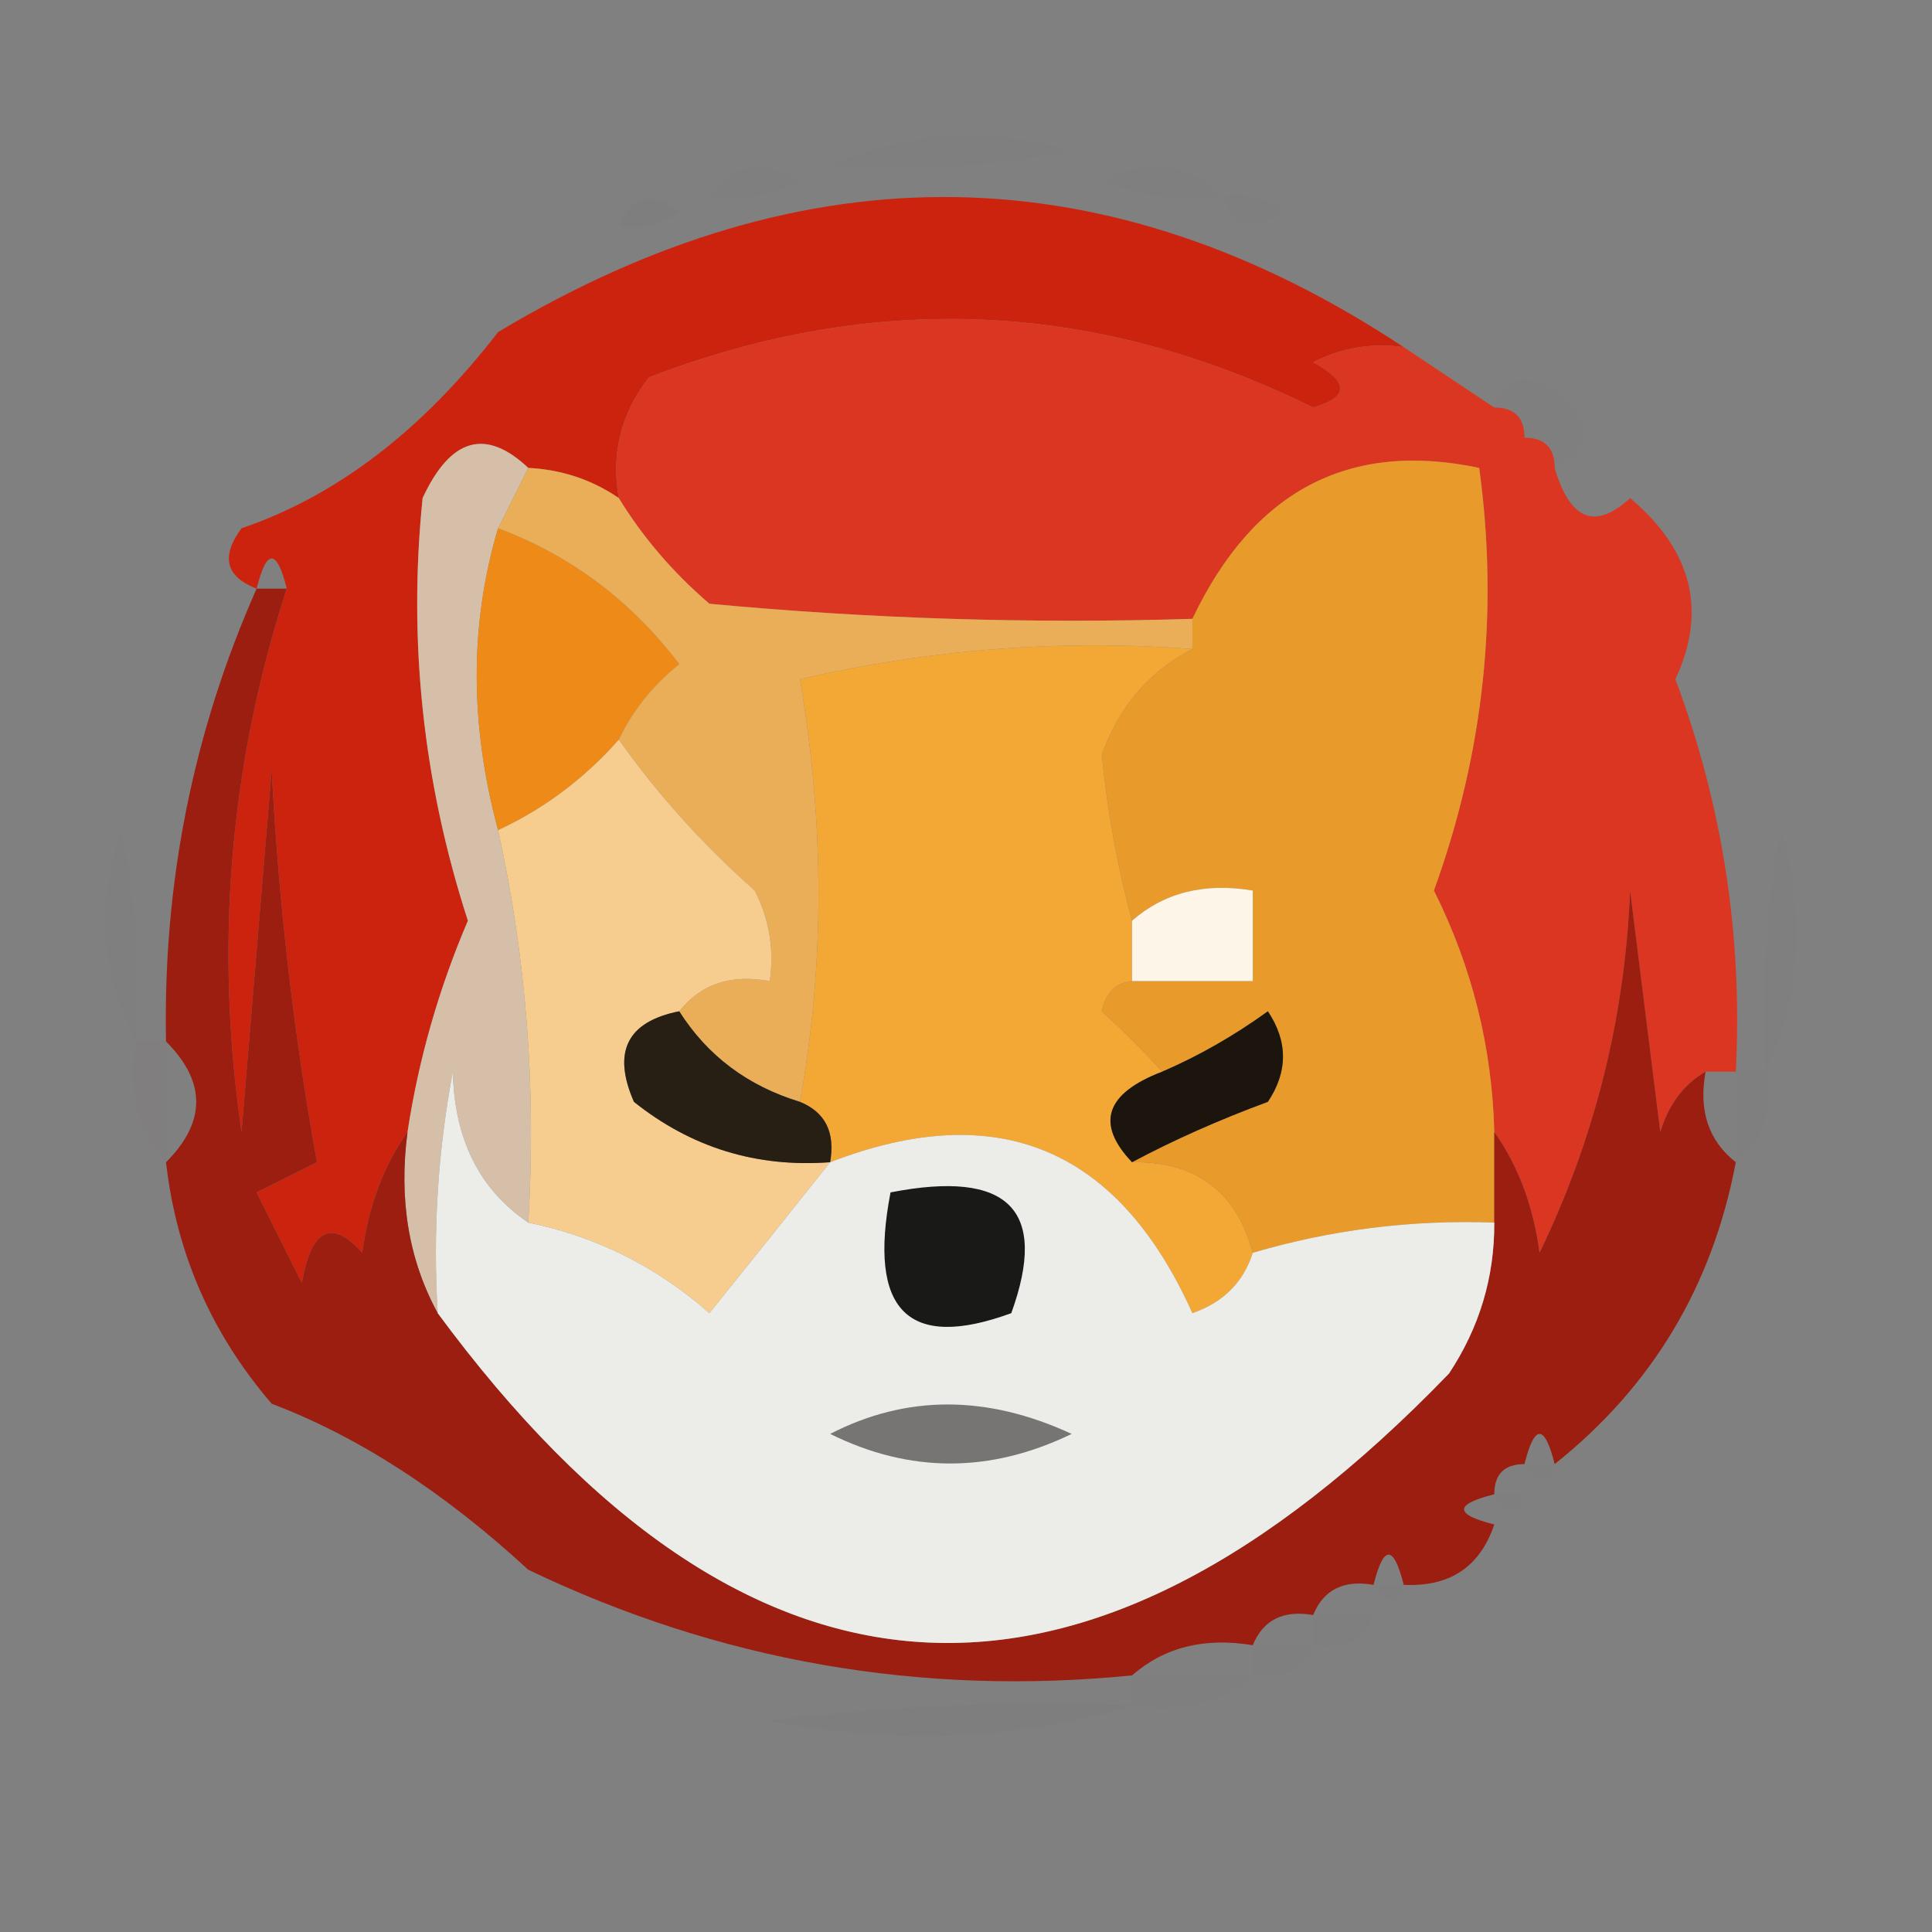 <?xml version="1.0" encoding="UTF-8"?>
<!DOCTYPE svg PUBLIC "-//W3C//DTD SVG 1.1//EN" "http://www.w3.org/Graphics/SVG/1.1/DTD/svg11.dtd">
<svg xmlns="http://www.w3.org/2000/svg" version="1.1" width="64px" height="64px" style="shape-rendering:geometricPrecision; text-rendering:geometricPrecision; image-rendering:optimizeQuality; fill-rule:evenodd; clip-rule:evenodd" xmlns:xlink="http://www.w3.org/1999/xlink">
<rect width="100%" height="100%" fill="#808080" stroke="none"/>
<g><path style="opacity:0.008" fill="#480a08" d="M 27.5,5.5 C 29.966,4.366 32.633,4.199 35.5,5C 32.854,5.497 30.187,5.664 27.5,5.5 Z"/></g>
<g><path style="opacity:0.008" fill="#cc0504" d="M 23.5,6.5 C 24.251,5.427 25.251,5.26 26.5,6C 25.552,6.483 24.552,6.649 23.5,6.5 Z"/></g>
<g><path style="opacity:0.008" fill="#660d08" d="M 40.5,6.5 C 39.127,6.657 37.793,6.49 36.5,6C 38.066,5.235 39.399,5.402 40.5,6.5 Z"/></g>
<g><path style="opacity:0.016" fill="#651103" d="M 20.5,7.5 C 20.897,6.475 21.563,6.308 22.5,7C 21.906,7.464 21.239,7.631 20.5,7.5 Z"/></g>
<g><path style="opacity:0.008" fill="#6f0407" d="M 40.5,6.5 C 41.239,6.369 41.906,6.536 42.5,7C 41.563,7.692 40.897,7.525 40.5,6.5 Z"/></g>
<g><path style="opacity:1" fill="#cc230e" d="M 46.5,11.5 C 45.448,11.351 44.448,11.517 43.5,12C 44.696,12.654 44.696,13.154 43.5,13.5C 36.316,9.957 28.983,9.624 21.5,12.5C 20.571,13.689 20.238,15.022 20.5,16.5C 19.609,15.89 18.609,15.557 17.5,15.5C 16.09,14.172 14.924,14.505 14,16.5C 13.514,21.248 14.014,25.915 15.5,30.5C 14.533,32.762 13.866,35.095 13.5,37.5C 12.71,38.608 12.21,39.942 12,41.5C 10.984,40.366 10.317,40.699 10,42.5C 9.5,41.5 9,40.5 8.5,39.5C 9.167,39.167 9.833,38.833 10.5,38.5C 9.726,34.221 9.226,29.887 9,25.5C 8.667,29.5 8.333,33.5 8,37.5C 7.102,31.34 7.602,25.34 9.5,19.5C 9.167,18.167 8.833,18.167 8.5,19.5C 7.475,19.103 7.308,18.437 8,17.5C 11.15,16.429 13.983,14.262 16.5,11C 26.728,4.873 36.728,5.039 46.5,11.5 Z"/></g>
<g><path style="opacity:0.008" fill="#9e1808" d="M 49.5,13.5 C 49.897,12.475 50.563,12.308 51.5,13C 52.774,13.977 52.774,14.811 51.5,15.5C 51.5,14.833 51.167,14.5 50.5,14.5C 50.5,13.833 50.167,13.5 49.5,13.5 Z"/></g>
<g><path style="opacity:1" fill="#db3621" d="M 46.5,11.5 C 47.5,12.167 48.5,12.833 49.5,13.5C 50.167,13.5 50.5,13.833 50.5,14.5C 51.167,14.5 51.5,14.833 51.5,15.5C 52.008,17.233 52.841,17.566 54,16.5C 56.057,18.234 56.557,20.234 55.5,22.5C 57.065,26.687 57.732,31.02 57.5,35.5C 57.167,35.5 56.833,35.5 56.5,35.5C 55.778,35.917 55.278,36.584 55,37.5C 54.667,34.833 54.333,32.167 54,29.5C 53.827,33.718 52.827,37.718 51,41.5C 50.79,39.942 50.29,38.608 49.5,37.5C 49.429,34.689 48.762,32.022 47.5,29.5C 49.154,24.94 49.654,20.274 49,15.5C 44.684,14.589 41.518,16.255 39.5,20.5C 34.156,20.666 28.823,20.499 23.5,20C 22.29,18.961 21.29,17.794 20.5,16.5C 20.238,15.022 20.571,13.689 21.5,12.5C 28.983,9.624 36.316,9.957 43.5,13.5C 44.696,13.154 44.696,12.654 43.5,12C 44.448,11.517 45.448,11.351 46.5,11.5 Z"/></g>
<g><path style="opacity:1" fill="#d5bfa9" d="M 17.5,15.5 C 17.167,16.167 16.833,16.833 16.5,17.5C 15.556,20.668 15.556,24.001 16.5,27.5C 17.436,31.735 17.769,36.069 17.5,40.5C 15.883,39.411 15.05,37.744 15,35.5C 14.503,38.146 14.336,40.813 14.5,43.5C 13.539,41.735 13.205,39.735 13.5,37.5C 13.866,35.095 14.533,32.762 15.5,30.5C 14.014,25.915 13.514,21.248 14,16.5C 14.924,14.505 16.09,14.172 17.5,15.5 Z"/></g>
<g><path style="opacity:1" fill="#ed8a18" d="M 16.5,17.5 C 18.905,18.398 20.905,19.898 22.5,22C 21.619,22.708 20.953,23.542 20.5,24.5C 19.363,25.789 18.03,26.789 16.5,27.5C 15.556,24.001 15.556,20.668 16.5,17.5 Z"/></g>
<g><path style="opacity:1" fill="#f3a734" d="M 39.5,21.5 C 38.071,22.234 37.071,23.401 36.5,25C 36.687,26.891 37.02,28.725 37.5,30.5C 37.5,31.167 37.5,31.833 37.5,32.5C 36.957,32.56 36.624,32.893 36.5,33.5C 37.243,34.182 37.909,34.849 38.5,35.5C 36.618,36.221 36.285,37.221 37.5,38.5C 39.619,38.468 40.952,39.468 41.5,41.5C 41.189,42.478 40.522,43.145 39.5,43.5C 37.04,38.024 33.04,36.357 27.5,38.5C 27.672,37.508 27.338,36.842 26.5,36.5C 27.318,31.973 27.318,27.307 26.5,22.5C 30.783,21.508 35.116,21.174 39.5,21.5 Z"/></g>
<g><path style="opacity:1" fill="#e9ae57" d="M 17.5,15.5 C 18.609,15.557 19.609,15.89 20.5,16.5C 21.29,17.794 22.29,18.961 23.5,20C 28.823,20.499 34.156,20.666 39.5,20.5C 39.5,20.833 39.5,21.167 39.5,21.5C 35.116,21.174 30.783,21.508 26.5,22.5C 27.318,27.307 27.318,31.973 26.5,36.5C 24.77,35.974 23.436,34.974 22.5,33.5C 23.209,32.596 24.209,32.263 25.5,32.5C 25.649,31.448 25.483,30.448 25,29.5C 23.261,27.957 21.761,26.29 20.5,24.5C 20.953,23.542 21.619,22.708 22.5,22C 20.905,19.898 18.905,18.398 16.5,17.5C 16.833,16.833 17.167,16.167 17.5,15.5 Z"/></g>
<g><path style="opacity:1" fill="#e89a2a" d="M 49.5,37.5 C 49.5,38.5 49.5,39.5 49.5,40.5C 46.763,40.401 44.096,40.735 41.5,41.5C 40.952,39.468 39.619,38.468 37.5,38.5C 38.877,37.766 40.377,37.099 42,36.5C 42.667,35.5 42.667,34.5 42,33.5C 40.887,34.305 39.721,34.972 38.5,35.5C 37.909,34.849 37.243,34.182 36.5,33.5C 36.624,32.893 36.957,32.56 37.5,32.5C 38.833,32.5 40.167,32.5 41.5,32.5C 41.5,31.5 41.5,30.5 41.5,29.5C 39.901,29.232 38.568,29.566 37.5,30.5C 37.02,28.725 36.687,26.891 36.5,25C 37.071,23.401 38.071,22.234 39.5,21.5C 39.5,21.167 39.5,20.833 39.5,20.5C 41.518,16.255 44.684,14.589 49,15.5C 49.654,20.274 49.154,24.94 47.5,29.5C 48.762,32.022 49.429,34.689 49.5,37.5 Z"/></g>
<g><path style="opacity:1" fill="#f7cd8f" d="M 20.5,24.5 C 21.761,26.29 23.261,27.957 25,29.5C 25.483,30.448 25.649,31.448 25.5,32.5C 24.209,32.263 23.209,32.596 22.5,33.5C 20.775,33.843 20.275,34.843 21,36.5C 22.897,38.016 25.064,38.683 27.5,38.5C 26.19,40.148 24.857,41.814 23.5,43.5C 21.757,41.962 19.757,40.962 17.5,40.5C 17.769,36.069 17.436,31.735 16.5,27.5C 18.03,26.789 19.363,25.789 20.5,24.5 Z"/></g>
<g><path style="opacity:0.008" fill="#460a07" d="M 4.5,34.5 C 3.371,32.372 3.204,30.038 4,27.5C 4.497,29.81 4.663,32.143 4.5,34.5 Z"/></g>
<g><path style="opacity:0.008" fill="#410b07" d="M 58.5,35.5 C 58.336,32.813 58.503,30.146 59,27.5C 59.801,30.367 59.634,33.034 58.5,35.5 Z"/></g>
<g><path style="opacity:0.016" fill="#ab0605" d="M 4.5,34.5 C 4.833,34.5 5.167,34.5 5.5,34.5C 5.5,35.833 5.5,37.167 5.5,38.5C 4.566,37.432 4.232,36.099 4.5,34.5 Z"/></g>
<g><path style="opacity:0.008" fill="#800409" d="M 57.5,35.5 C 57.833,35.5 58.167,35.5 58.5,35.5C 58.737,36.791 58.404,37.791 57.5,38.5C 57.5,37.5 57.5,36.5 57.5,35.5 Z"/></g>
<g><path style="opacity:0.996" fill="#9b1e0f" d="M 8.5,19.5 C 8.833,19.5 9.167,19.5 9.5,19.5C 7.602,25.34 7.102,31.34 8,37.5C 8.333,33.5 8.667,29.5 9,25.5C 9.226,29.887 9.726,34.221 10.5,38.5C 9.833,38.833 9.167,39.167 8.5,39.5C 9,40.5 9.5,41.5 10,42.5C 10.317,40.699 10.984,40.366 12,41.5C 12.21,39.942 12.71,38.608 13.5,37.5C 13.205,39.735 13.539,41.735 14.5,43.5C 24.731,57.368 35.898,58.034 48,45.5C 49.009,43.975 49.509,42.308 49.5,40.5C 49.5,39.5 49.5,38.5 49.5,37.5C 50.29,38.608 50.79,39.942 51,41.5C 52.827,37.718 53.827,33.718 54,29.5C 54.333,32.167 54.667,34.833 55,37.5C 55.278,36.584 55.778,35.917 56.5,35.5C 56.263,36.791 56.596,37.791 57.5,38.5C 56.728,42.598 54.728,45.931 51.5,48.5C 51.167,47.167 50.833,47.167 50.5,48.5C 49.833,48.5 49.5,48.833 49.5,49.5C 48.167,49.833 48.167,50.167 49.5,50.5C 49.027,51.906 48.027,52.573 46.5,52.5C 46.167,51.167 45.833,51.167 45.5,52.5C 44.508,52.328 43.842,52.662 43.5,53.5C 42.508,53.328 41.842,53.662 41.5,54.5C 39.901,54.232 38.568,54.566 37.5,55.5C 30.486,56.195 23.819,55.029 17.5,52C 14.7,49.42 11.866,47.587 9,46.5C 7.007,44.182 5.841,41.516 5.5,38.5C 6.833,37.167 6.833,35.833 5.5,34.5C 5.395,29.256 6.395,24.256 8.5,19.5 Z"/></g>
<g><path style="opacity:1" fill="#ecece8" d="M 17.5,40.5 C 19.757,40.962 21.757,41.962 23.5,43.5C 24.857,41.814 26.19,40.148 27.5,38.5C 33.04,36.357 37.04,38.024 39.5,43.5C 40.522,43.145 41.189,42.478 41.5,41.5C 44.096,40.735 46.763,40.401 49.5,40.5C 49.509,42.308 49.009,43.975 48,45.5C 35.898,58.034 24.731,57.368 14.5,43.5C 14.336,40.813 14.503,38.146 15,35.5C 15.05,37.744 15.883,39.411 17.5,40.5 Z"/></g>
<g><path style="opacity:1" fill="#191918" d="M 29.5,39.5 C 33.409,38.737 34.742,40.07 33.5,43.5C 30.08,44.753 28.746,43.419 29.5,39.5 Z"/></g>
<g><path style="opacity:1" fill="#1c150d" d="M 37.5,38.5 C 36.285,37.221 36.618,36.221 38.5,35.5C 39.721,34.972 40.887,34.305 42,33.5C 42.667,34.5 42.667,35.5 42,36.5C 40.377,37.099 38.877,37.766 37.5,38.5 Z"/></g>
<g><path style="opacity:1" fill="#281f14" d="M 22.5,33.5 C 23.436,34.974 24.77,35.974 26.5,36.5C 27.338,36.842 27.672,37.508 27.5,38.5C 25.064,38.683 22.897,38.016 21,36.5C 20.275,34.843 20.775,33.843 22.5,33.5 Z"/></g>
<g><path style="opacity:1" fill="#fdf5e8" d="M 37.5,32.5 C 37.5,31.833 37.5,31.167 37.5,30.5C 38.568,29.566 39.901,29.232 41.5,29.5C 41.5,30.5 41.5,31.5 41.5,32.5C 40.167,32.5 38.833,32.5 37.5,32.5 Z"/></g>
<g><path style="opacity:1" fill="#767574" d="M 27.5,47.5 C 30.024,46.2 32.691,46.2 35.5,47.5C 32.805,48.807 30.139,48.807 27.5,47.5 Z"/></g>
<g><path style="opacity:0.008" fill="#5b0409" d="M 50.5,48.5 C 50.833,48.5 51.167,48.5 51.5,48.5C 51.315,49.17 50.981,49.17 50.5,48.5 Z"/></g>
<g><path style="opacity:0.008" fill="#5b0409" d="M 49.5,49.5 C 49.833,49.5 50.167,49.5 50.5,49.5C 50.315,50.17 49.981,50.17 49.5,49.5 Z"/></g>
<g><path style="opacity:0.008" fill="#5b0409" d="M 45.5,52.5 C 45.833,52.5 46.167,52.5 46.5,52.5C 46.315,53.17 45.981,53.17 45.5,52.5 Z"/></g>
<g><path style="opacity:0.004" fill="#361002" d="M 43.5,54.5 C 43.5,54.167 43.5,53.833 43.5,53.5C 44.167,53.5 44.833,53.5 45.5,53.5C 45.158,54.338 44.492,54.672 43.5,54.5 Z"/></g>
<g><path style="opacity:0.004" fill="#361002" d="M 41.5,55.5 C 41.5,55.167 41.5,54.833 41.5,54.5C 42.167,54.5 42.833,54.5 43.5,54.5C 43.158,55.338 42.492,55.672 41.5,55.5 Z"/></g>
<g><path style="opacity:0.008" fill="#660e08" d="M 37.5,56.5 C 37.5,56.167 37.5,55.833 37.5,55.5C 38.833,55.5 40.167,55.5 41.5,55.5C 40.432,56.434 39.099,56.768 37.5,56.5 Z"/></g>
<g><path style="opacity:0.016" fill="#7b0a03" d="M 37.5,56.5 C 33.689,57.645 29.689,57.812 25.5,57C 29.486,56.501 33.486,56.334 37.5,56.5 Z"/></g>
</svg>
